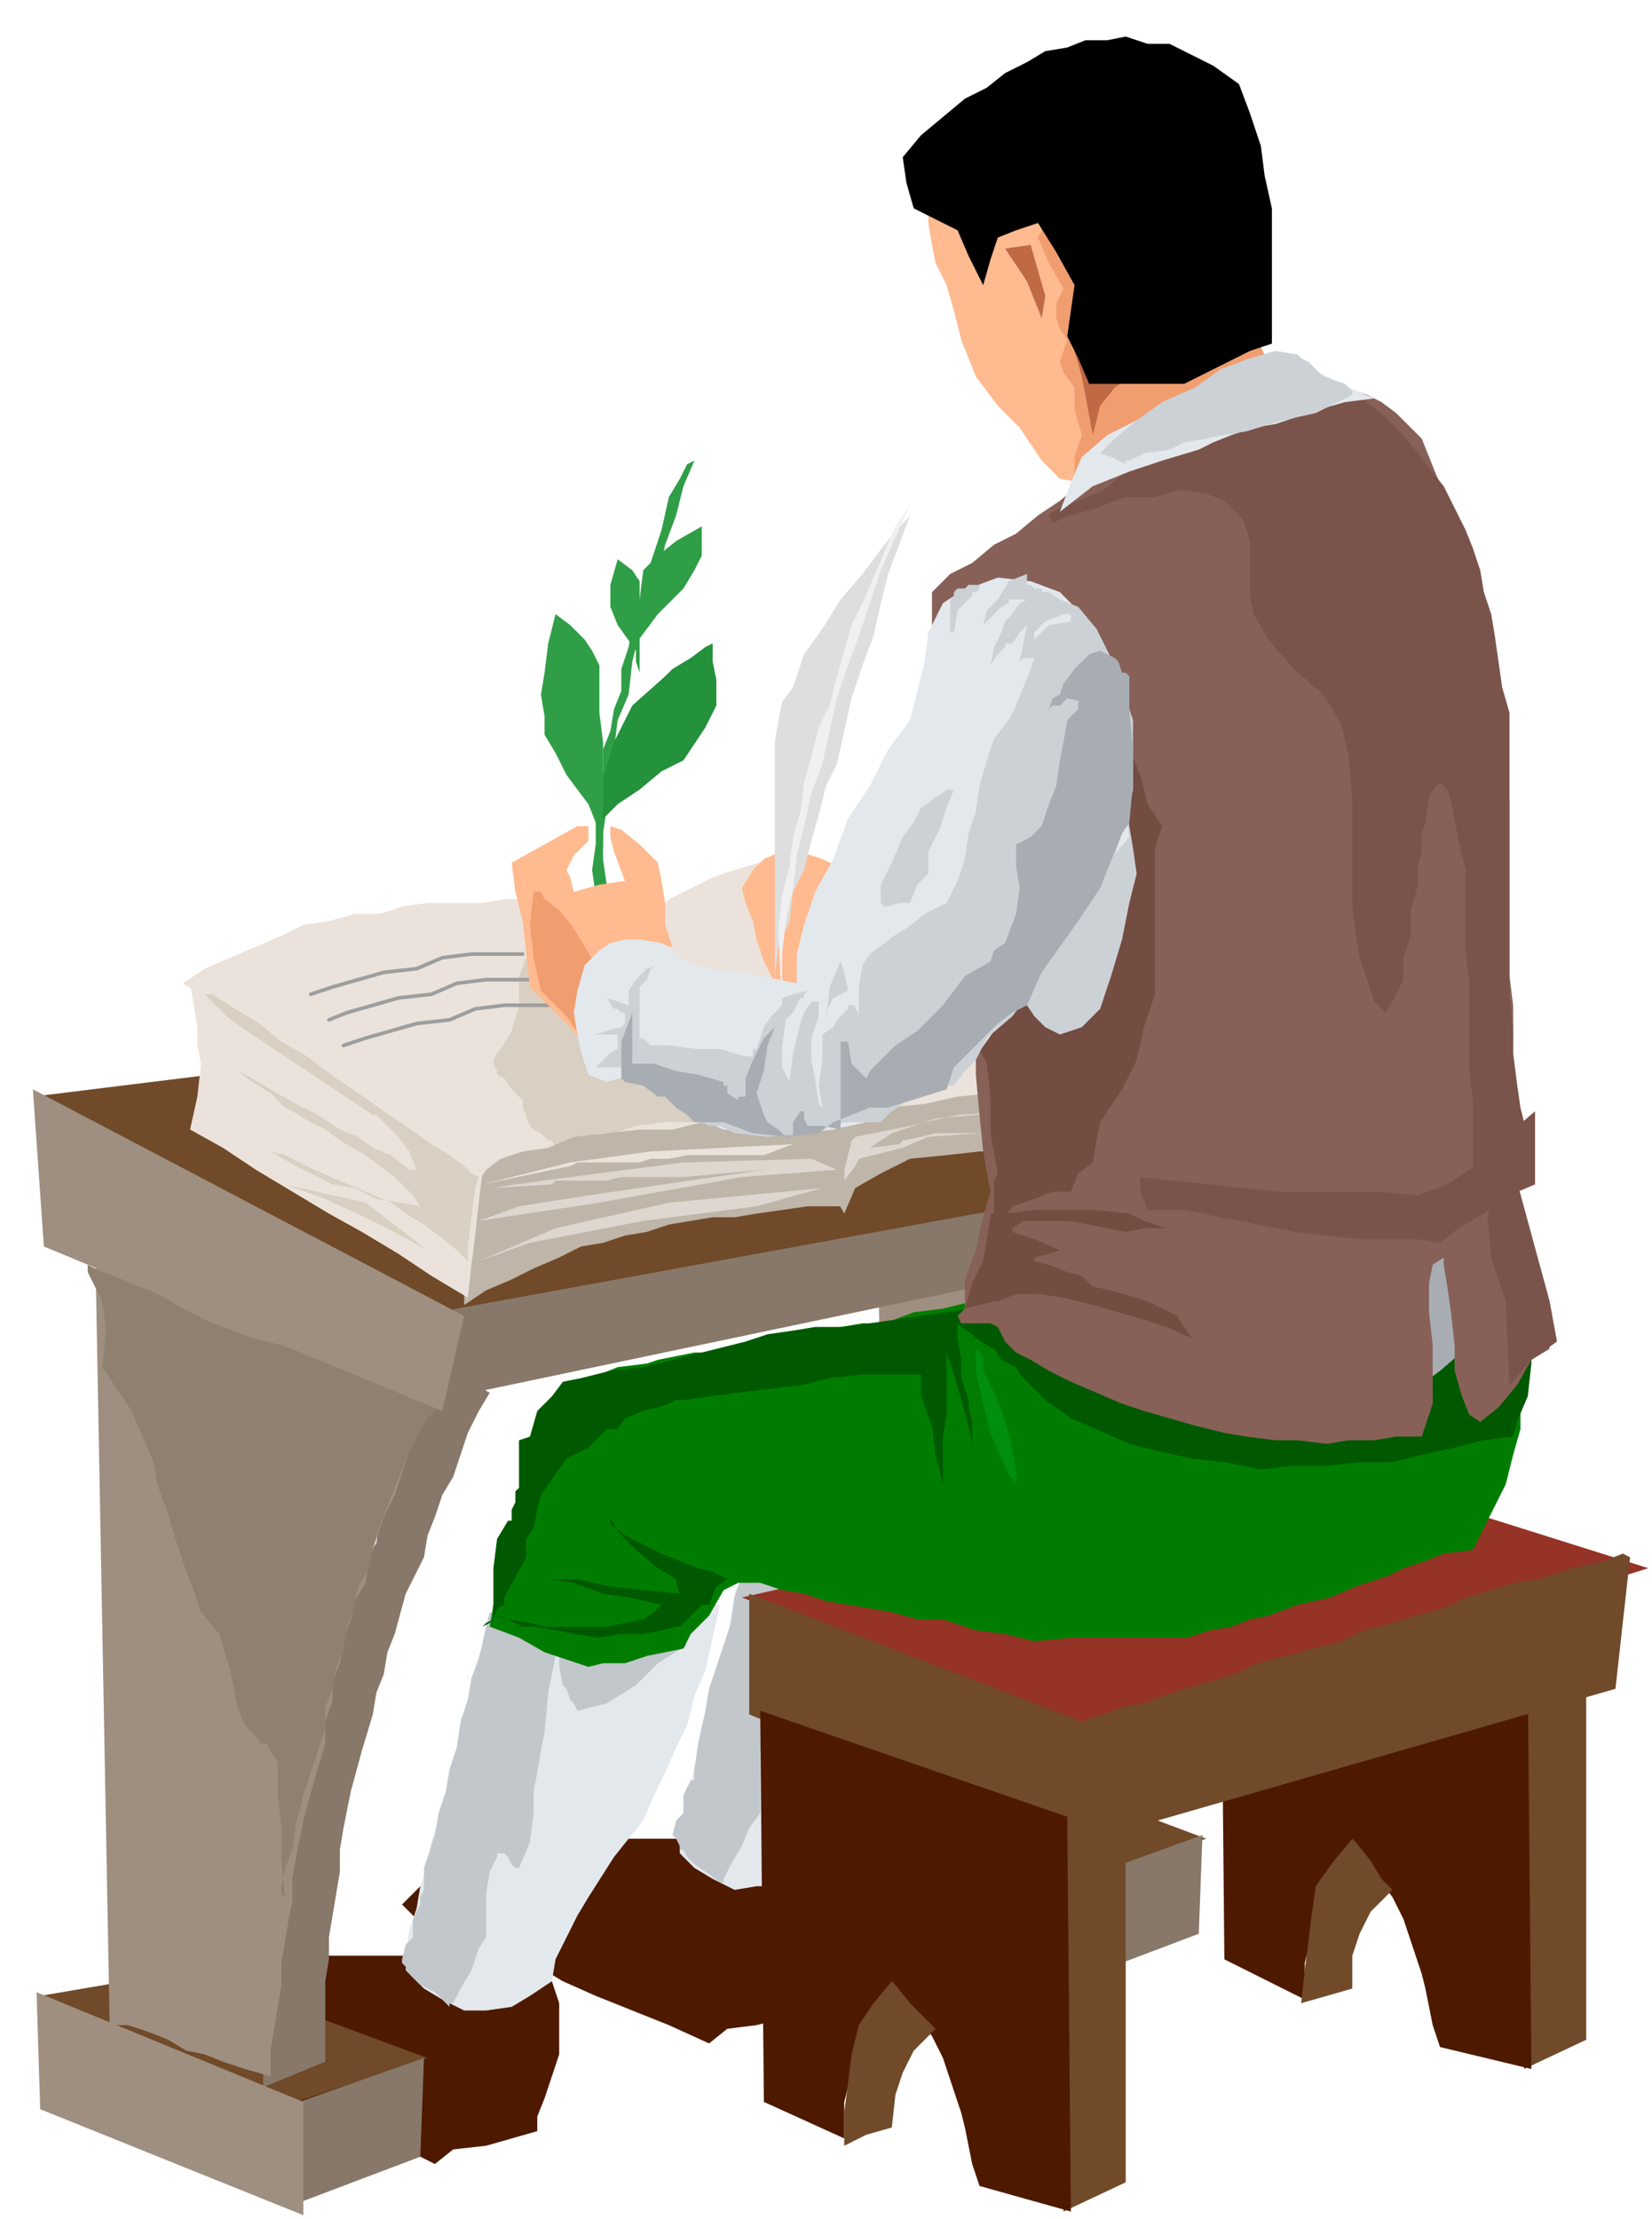 <svg xmlns="http://www.w3.org/2000/svg" fill-rule="evenodd" height="98.059" preserveAspectRatio="none" stroke-linecap="round" viewBox="0 0 452 607" width="73.03"><style>.brush1{fill:#704a29}.pen1{stroke:none}.brush2{fill:#877869}.brush3{fill:#9e8f80}.brush4{fill:#4d1a00}.brush5{fill:#e3e8ed}.brush9{fill:#ffba8f}.brush10{fill:#f09e70}.brush13{fill:#ebe3db}.brush14{fill:#bfb5a8}.brush15{fill:#ded6cf}.brush17{fill:#005900}.brush18{fill:#a8adb3}.brush20{fill:#734c42}.brush21{fill:#7a544a}.brush22{fill:#ccd1d6}.brush23{fill:#d9cfc2}.brush24{fill:#309e47}.pen3{stroke:none}</style><path class="pen1 brush1" d="m266 479 64 24-39 13-67-30 42-7z"/><path class="pen1 brush2" d="m347 320-3 5-2 6-2 6-2 6-3 5-2 6-2 5-1 6-5 10-3 11-2 5-1 6-2 5-1 6-3 10-3 11-2 5-1 5-1 6v6l-1 6-1 6-1 6v6l-1 6v22l-17 7v-15l1-8 1-6v-7l1-6 1-6 2-6v-7l2-6 1-6 2-6 1-6 2-6 1-6 2-5 1-6 2-6 1-6 2-6 1-6 3-6 1-6 3-5 1-7 2-6 1-6 2-6 1-7 3-6 1-6 3-6 8 4 9 5z"/><path class="pen1 brush3" d="m239 277 4 216h5l6 2 5 2 5 3 5 2 5 2 6 1 7 2v-7l1-6 1-6 1-6v-6l1-6 1-6 1-5v-6l1-6 1-5 1-5 3-11 3-10v-6l2-6v-5l2-5 1-6 2-6 1-5 3-5 1-6 2-6 2-6 3-6 2-6 2-6 3-6 3-5-3-7-3-7-6-3-6-2-5-2-5-2-11-5-10-3-6-3-5-2-6-2-5-2-11-5-10-3z"/><path class="pen1 brush2" d="m328 529-37 14 2-28 36-13-1 27z"/><path class="pen1 brush3" d="m296 545-72-29-1-31 73 30v30z"/><path class="pen1 brush1" d="M434 457v101l-17 8-3-103 20-6z"/><path class="pen1 brush4" d="m419 566-25-6-2-6-1-5-1-5-1-4-3-9-2-6-3-6-3-4-3-3-2-1h-6l-4 6-3 5-1 7-2 8v10l-22-11-1-106 84 28 1 108z"/><path class="pen1 brush1" d="m381 517-6 6-3 6-2 6v9l-7 2-7 2 1-9 1-8 1-8 1-7 5-7 5-6 1 1 4 5 3 5 3 3z"/><path class="pen1 brush4" d="m147 538 4 4 2 6v14l-2 6-2 6-2 5v4l-7 2-7 2-9 1-5 4-6-3-6-2-5-2-5-2-11-4-10-4-11-6-10-4-11-4-10-3-2-6v-4l1-4 3-3 3-3 5-2 6-1h83l7 1 7 2z"/><path class="pen1 brush4" d="m222 505 4 4 2 6v14l-2 5-2 6-2 5v5l-7 2-8 2-8 1-5 4-11-5-10-4-10-4-9-4-10-6-10-4-10-4-10-3-4-4 5-5 9-6 7-5 7-1h9l5-1h56l7 1 7 1z"/><path class="pen1 brush1" d="m52 539 65 24-39 13-67-30 41-7z"/><path class="pen1 brush5" d="m197 439-2 9-2 9-3 7-2 8-3 6-3 7-3 6-3 7-8 10-7 11-3 5-3 6-3 6-1 6-6 4-5 3-7 1h-6l-6-3-5-3-4-4-1-5 1-7 2-6 1-6 2-6 1-6 2-6 2-6 2-5v-6l2-6 1-6 2-6 1-7 2-6 2-6 3-6h12l5 1h6l6 1h20l7-1h4zm74-34-2 9-1 9-3 7-2 8-4 6-3 7-3 6-3 7-4 5-4 6-3 5-3 6-4 5-3 6-3 6-1 6-6 3-5 4h-7l-6 1-6-3-5-3-4-4v-5l1-7 2-6 1-6 2-6 1-6 2-6 1-6 2-5 1-6 1-6 1-6 2-6 1-7 2-6 2-6 3-6h23l6 1h20l7-1h4z"/><path class="pen1" d="m188 450-8 5-6 6-8 5-8 2-1-2-1-1-1-3-1-1-1-5v-4h8l8 1 8-1 8-2h1v-1h1l1 1zm-36 3-2 10-1 11-1 5-1 6-1 5v6l-1 8-3 7h-1l-1-1-1-2-1-1h-2v1l-2 4-1 6v12l-2 3-2 6-3 5-2 4h-1v1l-4-4-4-2-1-1-1-1-1-1-1-1v-1l-1-1v-1l1-4 2-2v-5l2-4v-2l1-2v-6l3-9 1-6 2-6 1-6 2-6 1-7 2-6 1-6 2-5 2-9 1-4 3 1 3 1 1 2 3 2 3 2 2 2h1l2 2zm74-34-1 5-1 5-1 6v6l-1 5-1 5-1 6v6l-1 7-3 7h-1l-1-1-1-1v-1h-3l-2 5v17l-3 4-2 5-3 5-2 4v1h-1l-4-3-3-2-1-1-1-1-1-2h-1v-1l-1-2-1-1 1-4 2-2v-5l2-4h1v-3l1-7 2-9 1-6 2-6 2-6 2-6 1-7 2-6 1-6 2-4 2-9 1-4h2l3 1 1 2 3 2 3 2 2 2h2l1 2z" style="fill:#c2c7cc"/><path class="pen1 brush2" d="m134 381-3 5-3 6-2 6-2 6-3 5-2 6-2 5-1 6-5 10-3 11-2 5-1 6-2 5-1 6-3 10-3 11-1 5-1 5-1 6v6l-1 6-1 6-1 6v6l-1 6v22l-17 7v-15l1-8 1-6v-7l1-6 1-6 2-6v-7l2-6 1-6 2-6 1-6 2-6 1-6 2-5 1-6 2-6 1-6 2-6 1-6 3-6 1-6 3-5 1-7 2-6 1-6 2-6 1-7 3-6 1-6 3-6 8 4 9 5z"/><path class="pen1 brush3" d="m26 338 4 216h5l6 2 5 2 5 3 5 1 5 2 6 2 7 2v-7l1-6 1-6 1-6v-6l1-6 1-6 1-5v-6l1-6 1-5 1-5 3-11 3-10v-6l2-6v-5l2-5 1-6 2-6 1-5 3-5 1-6 2-6 2-6 3-6 2-6 2-6 3-6 3-5-3-7-3-7-6-3-6-2-5-2-5-2-11-5-10-4-6-3-5-2-6-2-5-2-11-4-10-3z"/><path class="pen1" style="fill:#8f8070" d="m28 374 4 6 4 6 3 7 3 7 1 6 3 8 2 7 3 9 2 5 2 6 5 6 3 10 1 5 1 5 2 5 4 4v1h2l1 2 2 3v9l1 9v9l1 10-1-1v-2l1-5 2-5 1-7 2-8 3-9 3-9v-6l2-5 1-6 2-5 1-6 2-6 1-5 3-5 1-6 2-6 2-5 2-5 4-10 4-8 4-4-4-7 1-1h1l-7-1-8-1-9-2-8-2-9-3-8-2-8-3-5-2-6-3-5-3-4-2-3-1-7-3-3-1-4-2v2l1 2 3 6 1 8-1 10z"/><path class="pen1 brush2" d="m281 321-166 38v25l162-34v-5l1-9 1-10 2-5z"/><path class="pen1" style="fill:#943326" d="m451 429-151 47-97-39 159-36 89 28z"/><path class="pen1 brush1" d="m9 300 251-31 40 57-186 34-2-1-3-2-6-4-6-3-9-5-8-5-10-5-9-5-10-6-10-6-9-5-7-4-7-5-5-2-4-2z"/><path class="pen1 brush9" d="m294 25 10 2 11 3 9 6 9 8 1 6 1 7 1 7 2 7v7l2 8v7l2 8-8 4-7 6-8 7-8 7-8 5-7 2-6-1-5-5-6-9-6-6-3-4-3-4-2-5-2-5-2-8-2-7-3-6-1-5-1-6v-9l1-5 1-5 2-5 8-6 8-5 10-1h10z"/><path class="pen1 brush10" d="m284 65 3 7 4 7-2 4v4l1 3 2 3-1 3-1 3 1 3 3 4v6l2 7-2 6v8l8-1 9-1 8-2 8-2 6-4 7-3 5-5 6-4-1-5-2-5-3-6-2-3-8 2-7 2-8 3-7 3-6-6-5-4-3-7-1-6-6-9-6-9-1 2-1 2z"/><path class="pen1" d="m275 68 6 9 4 10 1-6-2-7-2-7-7 1zm20 20-1 8 2 7 3 16 2-8 4-5 6-4-5-5-11-9z" style="fill:#bf6945"/><path class="pen1" style="fill:#000" d="m247 43 1 7 2 7 6 3 6 3 3 7 4 8 2-7 2-6 5-2 6-2 5 8 5 9-1 7-1 7 3 6 3 7h26l6-3 6-3 6-3 6-2V57l-2-9-1-8-3-9-3-8-7-5-6-3-6-3h-6l-6-2-5 1h-6l-5 2-6 1-5 3-6 3-5 4-6 3-6 5-6 5-5 6z"/><path class="pen1 brush13" d="m215 315 7-3 7-1 7-2 7-1 7-3 7-1 7-2 7-1 8 1 9 1-4-7-3-7-4-7-3-6-3-7-3-6-3-7-3-6-11-6-10-4-10-3-9-1-11-1-10 3-6 2-6 3-6 3-5 6 1 2 4 8 3 4 3 6 4 6 4 6 3 5 3 6 3 5 3 5 4 7 2 3z"/><path class="pen1 brush14" d="m231 332 3-7 7-4 8-4 10-1 9-1h18l9 1-3-5v-5l-1-5-1-4h-9l-9 2-10 1-9 2-10 1-10 2-9 1-8 2 2 6 5 6 4 5 4 7z"/><path class="pen1 brush15" d="m234 311 15-3 13-3 16-1-22 2-12 4-6 4 8-1 1-1 5-1 4-1h13l-15 1-7 3-12 3-1 2-3 4v-3l1-4 1-4 1-1z"/><path class="pen1" style="fill:#007d00" d="M416 353v16l1 5-1 8v9l-2 7-2 8-4 8-5 10-8 1-5 2-6 2-4 2-9 3-7 3-9 2-8 3-5 1-5 2-6 1-6 2h-32l-10 1-8-2-8-1-9-3h-7l-7-2-6-1-6-1-6-1-6-2-6-1-6-2h-6l-4 2-4 7-5 5-2 4-10 2-6 2h-6l-4 1-6-2-6-2-7-4-8-3 1-6 1-6 1-5 2-4 2-9 2-6 1-7 2-6 1-5 3-3 5-7 9-5 5-2 8-1 3-1 5-1 5-1h6l5-2h6l6-2h6l5-2 6-1 6-1h6l8-3 8-1 8-2 9-1 9-1h61l8-1h63z"/><path class="pen1 brush17" d="m414 393-8 1-8 2-9 2-8 2h-9l-9 1h-9l-9 1-10-2-9-1-9-2-8-2-9-4-7-3-7-5-5-5-2-2-1-2-2-1-2-1-2-3-2-1-3-2-1-1-3-2-1-1v4l1 6v5l2 6v2l1 4v6l1 2-1-2-1-5-2-7-2-7-2-6v-4 21l-1 6v13l-2-8-1-8-3-8v-6h-16l-9 1-8 2-9 1-8 1-8 1-7 1h-2l-2 1-3 1-4 1-5 2-2 3h-3l-1 1-2 2-2 2-6 3-7 10-1 4-1 5-2 3v5l-6 11v2l-2 1-1 3-1 1-2 1 1-1 2-1v-14l1-8 3-5h1v-3l1-2v-3l1-1v-13l3-1 2-7 4-4 3-4 5-1 8-2 9-1 28-7 6-2 7-1 6-1h8l7-1 7-1 7-1 7-1 6-1 7-1h2l3 1 2 2 5 5 4 4 5 2 1 2 4 2 2 1 5 2h5l6 1h5l6 1h5l4 1h13l9-1 10-1 9-2 9-2 7-3 6-2h4v-1l2-2 5-1 5-1h3v2h1v6l-1 9-3 7-1 4z"/><path class="pen1 brush18" d="m417 332-2 7-2 8-2 7-2 9-8 6-7 6-8 6-7 7-8-3-7-1-8-2-7-1-9-2-7-1-8-2-6-1-8-3-7-2-6-3-6-3-10-8-7-9 1-1h4l6-1h10l5-1 5-1h13l6-1 6-1h14l6-1 7-1 6-1h7l5-1 6-1h12l8-2 8-1 4-1h3z"/><path class="pen1" style="fill:#876157" d="m302 128-6 4-6 5-6 4-6 5-6 3-6 5-6 3-5 5v9l1 11 1 9 2 11v10l1 11 1 10 2 11v9l1 11 1 9 2 11v10l1 11 1 10 2 11-2 7-2 9-3 8v8l-2 2 1 2h8l2 1 2 4 3 3 4 2 5 3 6 3 7 3 7 3 6 2 7 2 7 2 8 2 6 1 8 1h6l8 1 6-1h7l6-1h7l1-3 2-6v-16l-1-9v-8l1-5 3-2v2l1 6 1 7 1 9v7l2 7 2 5 3 2 5-4 5-6 4-7 5-3-2-10-2-9-3-10-1-9-1-8v-7l-1-7v-34l-1-8v-48l-1-7-1-7-1-7-1-6-1-7-1-7-1-6-1-6-2-7-2-6-2-6-1-6-5-11-4-10-7-7-4-3-4-2-3-1-6-2-7-2-8 3-7 3-7 3-7 3-8 3-6 3-7 3-6 4z"/><path class="pen1 brush20" d="M316 232v40l-3 9-2 9-4 8-6 9-1 5-1 6-4 3-2 5h-5l-5 2-6 2-2 3h-1v2l-2-3v-9l1-2-2-11v-10l-1-9-4-8h-1v-10l1-6 2-5 1-6 2-5 2-5 3-3 3-6 6-5 5-5 5-4 3-5 4-5 2-6 2-6 3 4 3 7 2 8 4 6-2 6z"/><path class="pen1 brush21" d="m288 143 5-2 7-2 8-3h8l7-2 7 1 5 2 5 5 1 3 1 3v15l1 5 4 7 7 8 8 7 5 8 2 9 1 11v30l1 8 1 6 2 6 2 6 3 3 2-3 3-6v-6l2-6v-7l2-7v-5l1-4v-5l1-3 1-7 2-3 1-1 2 2 1 3 1 5 1 6 2 8v22l1 9v24l1 8v18l1 6 1-3 5-3 4-3h5l-1-3v-2l-2-8-1-7-1-8v-7l-1-8v-78l-2-7-1-7-1-7-1-6-2-6-1-6-2-6-2-5-3-6-3-6-4-5-3-4-5-6-4-4-5-4-5-3h-11l-6 1-5 2-6 1-6 2-6 1-3 2-3 1-3 4-3 2-2 3-7 3-6 5-7 3-7 3-1 1 1 2z"/><path class="pen1 brush5" d="m376 109-8 1-7 2-6 2-6 2-6 1-6 2-5 2-4 2-10 3-9 3-10 4-9 7 3-8 3-7 7-6 8-4 7-4 7-3 6-3 7-3 6-2 7-2 6 2 6 3 6 3 7 3z"/><path class="pen1 brush22" d="m301 124 3 1 4 2v-1 1-1h1l4-2 7-1 4-2 6-1 5-1 6-1 10-3 9-2 6-3 4-2v-1l-1-1-1-1-3-1-3-1-2-2-2-2-2-1-1-1-6-1-7 2-8 3-7 5-9 4-7 5-6 5-4 4z"/><path class="pen1 brush13" d="M229 306h-20l-6 1h-6l-6 1-6 1-6 2-6 1-6 2-6 1-6 2-6 1-6 2-6 1-6 3-11-9-9-6-10-7-9-6-10-7-10-6-6-4-5-3-6-4-5-3 6-4 7-3 7-3 7-3 6-3 7-1 7-2h7l6-2 7-1h15l6-1h16l9 1 9 5 10 6 1 1 6 6 7 7 9 9 8 8 8 8 5 6 3 3z"/><path class="pen1 brush23" d="m144 262-2 5v8l-2 7-3 5-1 1-1 2v1l1 2v1l2 1 2 3 3 3v2l1 2v1l1 2 1 1 2 1 2 2h1l1 2 3-1 5-1 4-2h4l6-2 8-1h15l-3-4-4-3-6-3-4-2-4-4-4-4-4-5-3-2-4-7-5-3-5-4-5-3h-1l-1-1z"/><path fill="none" d="M143 261h-14l-8 1-7 3-9 1-7 2-7 2-6 2m63-4h-15l-8 1-7 3-9 1-7 2-7 2-5 2m63-4h-15l-8 1-7 3-9 1-7 2-7 2-6 2" style="stroke:#9e9e9e;stroke-width:1;stroke-linejoin:round"/><path class="pen3 brush24" d="m190 126-3 7-2 8-3 8-2 9-3 7-2 8-2 8-1 9-3 7-1 8-2 8v8l-1 7v7l1 7 2 8-4-2-1-3-1-7 1-7v-10l2-10v-6l2-5 1-6 2-5v-6l2-6 1-6 2-6 3-11 3-9 2-9 3-5 2-4 2-1z"/><path class="pen3 brush9" d="m184 259-2-6v-6l-1-6-1-5-5-5-5-4-3-1v3l1 4 3 8-7 1-7 2-1-4-1-2 2-4 4-4v-4h-3l-9 5-9 5 1 8 2 8 1 9 1 9 7 7 4 4 3 4 6 7v-2l3-4 2-6 4-6 3-7 3-5 2-3h2z"/><path class="pen3 brush10" d="m163 264-3-5-3-5-4-5-4-3-1-2h-2l-1 9 1 9 2 9 7 7 2 3 3 3v-1h1v-18l1-2 1 1z"/><path class="pen3" style="fill:#24913b" d="M195 176v5l1 5v7l-3 6-6 9-6 3-6 5-6 4-4 4v-11l3-10 5-10 9-8 2-2 5-3 4-3 2-1z"/><path class="pen3 brush24" d="m165 203-1-8v-13l-2-4-2-3-4-4-4-3-2 8-1 8-1 6 1 6v5l3 5 3 6 6 8 2 5 2 7v-29zm10-33v-11l-2-3-4-3-2 7v6l2 5 5 7v3l1 3v-14z"/><path class="pen3 brush24" d="m187 161 3-5 2-4v-8l-7 4-5 4-4 4-1 8-1 2v10l6-8 7-7z"/><path class="pen3 brush9" d="m241 244-8-5-8-4-9-3-7 3-3 3-3 5 1 4 2 5 1 5 2 6 3 6 3 8v-2l2-4 3-6 5-5 4-6 4-5 4-4 4-1z"/><path class="pen3" style="fill:#dedede" d="m249 141-7 8-6 8-6 7-5 8-5 7-3 9-3 4-1 5-1 6v64l1-8 3-7 1-8 3-6 2-8 2-7 2-8 3-6 2-9 2-9 3-9 3-8 2-9 2-8 3-8 3-8z"/><path class="pen3" style="fill:#f0f0f0" d="m249 138-4 9-4 9-3 9-3 9-3 8-3 9-2 9-2 9-3 8-2 9-2 8-1 9-2 9-1 9v18l-1-25 1-9 2-8 1-8 2-7 1-8 2-7 2-8 3-6 2-8 2-7 2-7 3-6 3-7 3-7 3-7 4-6z"/><path class="pen3 brush14" d="M229 310v14l1 6h-9l-7 1-7 1-6 1h-6l-6 1-6 1-6 2-6 1-6 2-6 1-6 3-7 3-6 3-7 3-6 4v-9l2-8 1-9 1-8 2-3 4-3 6-2 7-1 7-3 9-1 9-1h9l8-2 9-1h19l5 1 2 1 2 2z"/><path class="pen3 brush13" d="m128 355-10-6-9-6-10-6-9-5-10-6-10-6-9-6-9-5 2-9 1-9-1-5v-5l-1-6-1-6 9 6 11 6 9 7 11 7 9 6 11 6 9 7 11 7-1 8-1 9-1 8-1 9z"/><path class="pen3 brush3" d="M127 360 9 298l3 43 109 45 6-26z"/><path class="pen3 brush2" d="m115 590-37 14 1-28 37-13-1 27z"/><path class="pen3 brush3" d="m83 606-72-29-1-32 73 30v31z"/><path class="pen3 brush1" d="m446 426-4 36-153 44v-31l1-1 5-2 3-2 4-1 5-2 6-1 5-2 6-2 7-2 7-2 6-3 8-2 7-2 8-2 6-3 8-2 6-2 8-2 6-3 7-2 6-2 7-1 9-3 9-2 5-2 2 1z"/><path class="pen3 brush1" d="m297 507-1-36-91-35v33l92 38z"/><path class="pen3 brush1" d="M308 495v102l-17 8-3-103 20-7z"/><path class="pen3 brush4" d="m293 605-25-7-2-6-1-5-1-5-1-4-3-9-2-6-3-6-3-4-3-3-2-1h-6l-4 6-3 5-1 7-2 8v10l-22-10-1-107 84 29 1 108z"/><path class="pen3 brush21" d="m388 327-11-1h-27l-10-1-9-1-10-1-9-1v4l2 5h10l10 2 10 2 10 2 9 1 9 1h16l6 1 5-4 7-4 7-5 7-3v-20l-7 6-8 8-9 6-8 3z"/><path class="pen3 brush22" d="m302 190 1 6 1 6 1 6 2 6 1 6 1 6 1 6 1 7-2 8-2 10-3 10-3 9-5 5-6 2-4-2-3-3-4-6-3-6-2-7v-6l-2-6v-6l-1-7-1-6-1-6v-6l-1-7-1-6-1-6v-6l-1-6-1-6-1-6v-6l9 5 10 6 10 6 10 6z"/><path class="pen3 brush1" d="m256 555-6 6-3 6-2 6-1 9-7 2-6 3v-9l1-8 1-8 2-8 4-6 5-6 1 1 4 5 4 4 3 3z"/><path class="pen3 brush5" d="m258 165 3-2 4-2 8-3 9 1 8 3 7 7 2 3 3 6 2 6 2 7 1 7 1 10v15l1 6-6 7-4 8-6 8-4 8-6 7-5 8-6 7-5 7-7 5-7 5-8 4-8 4-9 2-9 1h-11l-10-1-7-3-6-4-6-5-6-3-7 2-5-2-2-6-1-5-1-6 1-6 2-7 4-4 3-2 4-1h4l6 1 2 1 3 3 4 2 9 2h4l5 1 5 1 5 1v-8l2-8 3-9 5-9 4-11 6-9 5-10 6-8 2-8 2-8 1-8 4-8z"/><path class="pen3 brush22" d="m281 157-5 2-3 5-3 3-1 4 2-2 2-2 1-1 2-1v-1h5l-2 1-2 3-2 2-1 3-2 4-1 5 2-3 2-2v-1h2l2-3 2-2-1 5-1 5 1-1h3l-1 3-2 5-2 5-2 4-4 5-2 6-2 7-1 7-2 6-1 7-2 6-3 6-6 3-5 4-2 1-4 3-4 3-2 3-1 6v7l-1-1v-1h-2v1l-1 1-1 1-1 1-1 2-3 2v7l-1 7 1 6-1-1-1-7-1-5v-6l2-6v-4h-2l-2 3-1 3-2 8-1 8-2-4v-6l1-7 2-2 1-2 1-2h1v-1l1-1-4 1-3 1v2l-3 3-2 3-1 3-1 3h-1v2h-2l-7-2h-6l-8-1h-5l-2-2h-1v-14l2-2 1-3 2-1-3 1-3 3-2 3v4l-3-1-3-1 2 3h1l1 1h1v3l-1 1-4 1-3 1h6v4l-2 1-2 2-1 1-1 1h9v3l4 1 5 3 5 4 4 3h1l1 1 2 1h3l4 2 9 1 11-1 10-3h10l3-3 3-2 1-3h4l3-1 3-1h3l3-4 3-3 3-6 7-6 6-8 3-4 7-6 5-9 3-9 4-8 3-9 2-9v-19l-3-9-3-8-4-8-5-6-5-2-3-2h-2v-1h-2l-1-1h-1v-3z"/><path class="pen3 brush5" d="m291 168-5 2-3 3v2l4-4 6-1v-2h-2z"/><path class="pen3 brush22" d="m266 163-4 4-1 6h-1v-9l1-1v-1l1-1h2l1-1h3v1l-1 1h-1v1z"/><path class="pen3 brush18" d="m301 178-3 1-4 4-3 4-1 3-2 1-1 3 1-1h2l2-2 4 1h-1v2l-3 3-1 6-1 5-1 7-2 5-2 6-3 3-4 2v6l1 6-1 7-3 8-3 2-1 3-7 4-6 8-7 7-6 4-1 1-1 1-2 2-2 2-1 1-1 2-4-4-1-6h-2v24l-5-1h-4l-1-2v-2h-1l-2 3v4h-1v1l-3-3-3-2-1-2-2-6 2-6 1-7 2-5-3 3-3 6-2 5v5h-2v1l-3-2v-2h-1v-1l-7-2-6-1-6-2h-6v-14l-3 8v10l1 1 5 1 4 3h2l3 3 3 2 2 2h8l8 3 9 1 9-1 4-3 5-2 5-2h5l16-5 2-6 6-6 6-6 4-3 2-1 2-1 4-9 5-7 5-7 6-9 2-5 2-5 2-5 2-3 1-11v-9l-1-11v-9l-1-1h-1l-1-3-1-1-4-2z"/><path class="pen3 brush22" d="m261 216-2 5-2 6-3 6v6l-3 3-2 5h-3l-3 1h-1l-1-1v-5l3-6 3-7 3-4 2-4 3-2 1-1 2-1 1-1h2zm-35 63 1-9 3-7 1 3 1 5-2 1-2 1-1 2-1 2v2z"/><path class="pen3 brush21" d="m415 323 9 33 2 11-7 5-6 7-1-23-4-12-1-11 2-8 6-2z"/><path class="pen3 brush20" d="m275 332 8-1h17l9 1 4 2 6 2h-6l-5 1-5-1-5-1-6-1h-12l-3 2v1l6 2 7 3-3 1-4 1v1l4 1 5 2 4 1 3 3 5 1 10 3 8 4 4 6-7-3-6-2-7-2-7-2-8-2-7-1h-6l-5 2h-1l-4 1-4 1 2-7 3-6 1-6 1-6v-1h4z"/><path class="pen3 brush17" d="m199 432-4-2-4-1-5-2-5-2-6-3-4-2-4-3v-2l2 4 5 5 6 5 5 3v1l1 3-10-1-9-1-9-2h-8l7 1 8 3 7 1 9 2-2 2-3 2-5 1-5 1h-17l-4-1-6-1-3-1h1l6 3h3l6 1 5 1 7 1 6-1h6l5-1 4-1h1l3-3 3-3h2l2-5 3-2z"/><path class="pen3" style="fill:#008f0d" d="m267 369 1 1 1 1v4l3 6 2 5 2 6 2 10v4l-2-3-2-4-3-7-2-8-2-9v-6z"/><path class="pen3 brush23" d="m131 322-2-1-2-2-4-3-5-3-7-5-6-4-7-5-6-4-8-6-7-4-6-5-5-3-8-5h-2l6 6 4 3 36 24h1l3 3 3 3 3 4 2 5h-2l-5-4-5-2-4-3-5-2-6-4-6-3-7-4-5-3-4-2h-1 1l4 3 5 3 4 4 2 1 5 3 4 2 4 3 7 4 8 6 5 5 2 3-5-1-7-1-6-3-6-1-6-3-4-2-7-4-4-1 8 2 8 4 7 3 7 3 7 3 4 3 5 3 4 3 5 4 3 3v-4l1-8 1-8 1-3z"/><path class="pen3 brush23" d="m117 342-13-7-15-7-11-4 22 5 17 13z"/><path class="pen3 brush13" d="m217 313-39 2-22 3-16 4-8 2 24-5 2-1h17l3-1h5l5-1h21l8-3z"/><path class="pen3 brush15" d="m222 317-35 1-31 4-15 2-6 1 16-1 1-1h14l4-1h17l22-2-48 7-19 3-11 4 33-5 39-7 26-2-7-3zm3 8-42 4-31 7-21 9 14-5 31-6 31-4 18-5z"/></svg>
